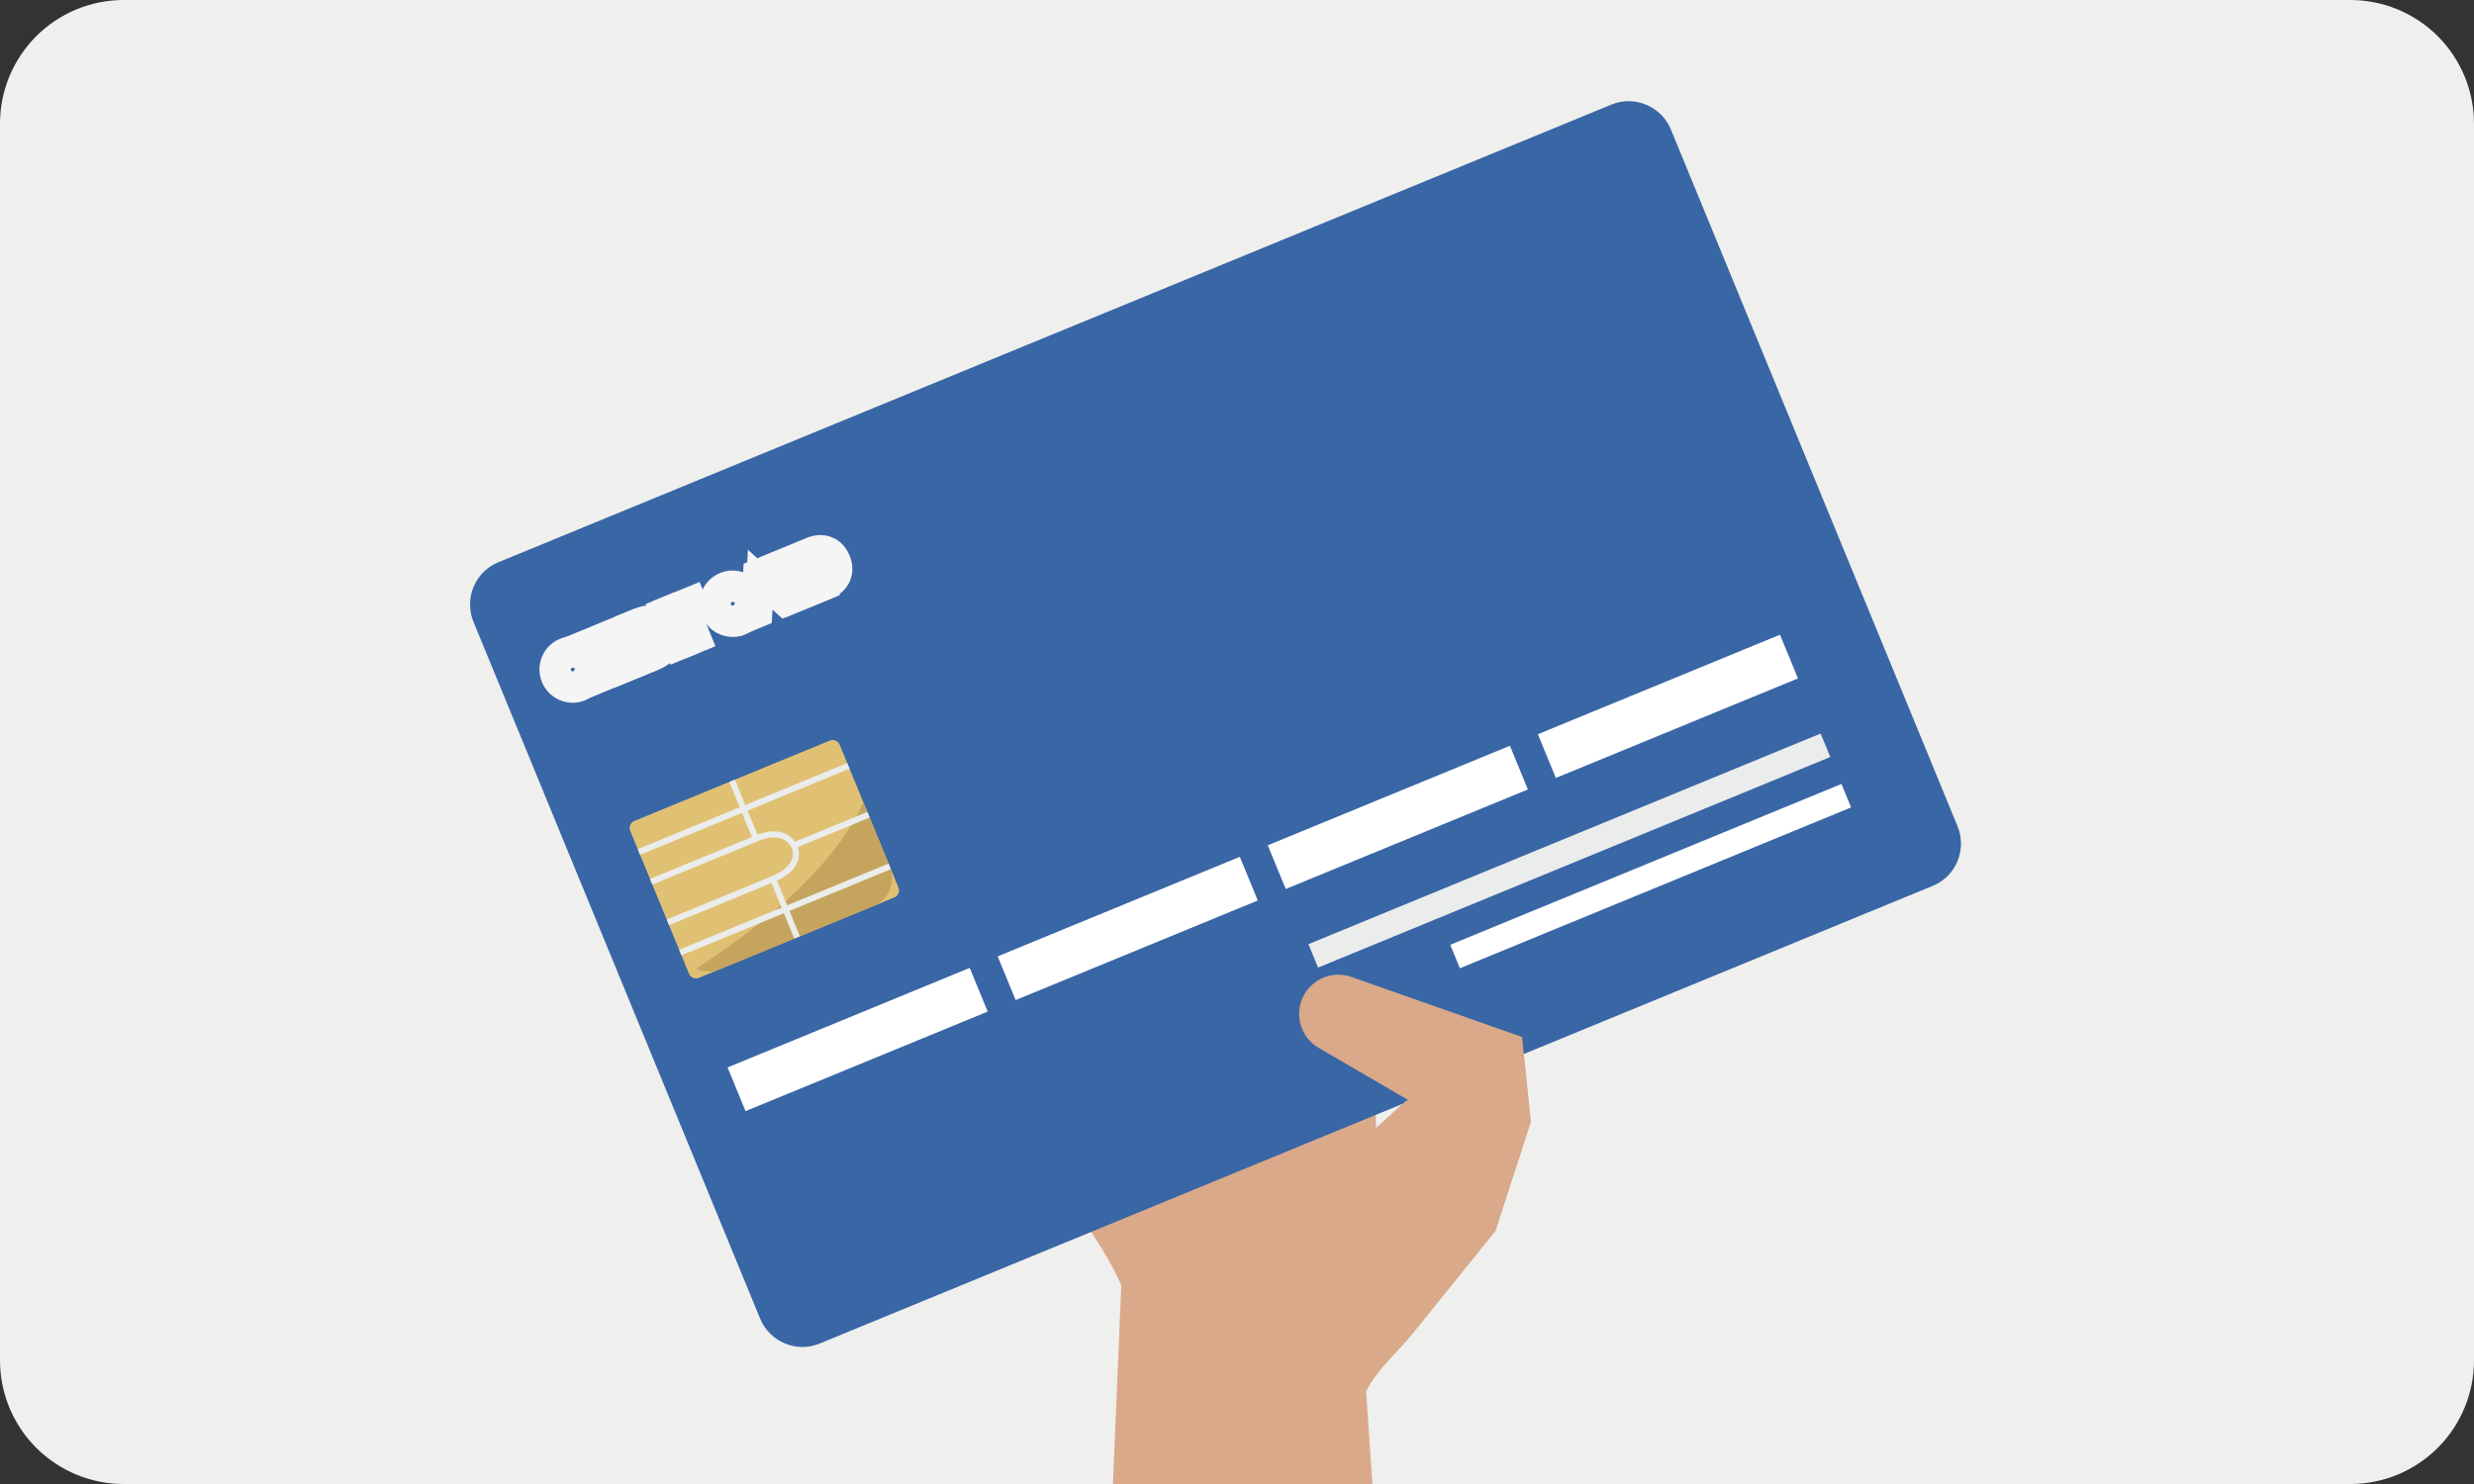 <?xml version="1.0" encoding="utf-8"?>
<svg width="80px" height="48px" viewbox="0 0 80 48" version="1.1" xmlns:xlink="http://www.w3.org/1999/xlink" xmlns="http://www.w3.org/2000/svg">
  <rect width="100%" height="100%" fill="#333333" stroke="none"/>
  <defs>
    <path d="M3.999 0L76.001 0Q76.198 0 76.393 0.019Q76.588 0.039 76.781 0.077Q76.974 0.115 77.162 0.172Q77.35 0.229 77.531 0.304Q77.713 0.38 77.886 0.472Q78.059 0.565 78.223 0.674Q78.386 0.783 78.538 0.908Q78.69 1.032 78.829 1.171Q78.968 1.31 79.092 1.462Q79.217 1.614 79.326 1.777Q79.435 1.941 79.528 2.114Q79.62 2.287 79.696 2.469Q79.771 2.65 79.828 2.838Q79.885 3.026 79.923 3.219Q79.962 3.412 79.981 3.607Q80 3.803 80 3.999L80 44.001Q80 44.197 79.981 44.393Q79.962 44.589 79.923 44.781Q79.885 44.974 79.828 45.162Q79.771 45.35 79.696 45.531Q79.62 45.713 79.528 45.886Q79.435 46.059 79.326 46.223Q79.217 46.386 79.092 46.538Q78.968 46.69 78.829 46.829Q78.69 46.968 78.538 47.092Q78.386 47.217 78.223 47.326Q78.059 47.435 77.886 47.528Q77.713 47.62 77.531 47.696Q77.35 47.771 77.162 47.828Q76.974 47.885 76.781 47.923Q76.588 47.962 76.393 47.981Q76.198 48 76.001 48L3.999 48Q3.803 48 3.607 47.981Q3.412 47.962 3.219 47.923Q3.026 47.885 2.838 47.828Q2.65 47.771 2.469 47.696Q2.287 47.62 2.114 47.528Q1.941 47.435 1.777 47.326Q1.614 47.217 1.462 47.092Q1.31 46.968 1.171 46.829Q1.032 46.69 0.908 46.538Q0.783 46.386 0.674 46.223Q0.565 46.059 0.472 45.886Q0.38 45.713 0.304 45.531Q0.229 45.35 0.172 45.162Q0.115 44.974 0.077 44.781Q0.039 44.589 0.019 44.393Q0 44.197 0 44.001L0 3.999Q0 3.803 0.019 3.607Q0.039 3.412 0.077 3.219Q0.115 3.026 0.172 2.838Q0.229 2.65 0.304 2.469Q0.38 2.287 0.472 2.114Q0.565 1.941 0.674 1.777Q0.783 1.614 0.908 1.462Q1.032 1.31 1.171 1.171Q1.31 1.032 1.462 0.908Q1.614 0.783 1.777 0.674Q1.941 0.565 2.114 0.472Q2.287 0.38 2.469 0.304Q2.65 0.229 2.838 0.172Q3.026 0.115 3.219 0.077Q3.412 0.039 3.607 0.019Q3.803 0 3.999 0Z" id="path_1" />
    <path d="M0 0L16.509 0L16.509 54.743L0 54.743L0 0Z" transform="translate(0.006 0.049)" id="path_2" />
    <path d="M0 0L48.211 0L48.211 40.296L0 40.296L0 0Z" transform="translate(8.384558E-06 0.017)" id="path_3" />
    <clipPath id="mask_1">
      <use xlink:href="#path_1" />
    </clipPath>
    <clipPath id="mask_2">
      <use xlink:href="#path_2" />
    </clipPath>
    <clipPath id="mask_3">
      <use xlink:href="#path_3" />
    </clipPath>
  </defs>
  <g id="assets-icons-payment-Visa-light">
    <g id="Visa-light">
      <path d="M3.999 0L76.001 0Q76.198 0 76.393 0.019Q76.588 0.039 76.781 0.077Q76.974 0.115 77.162 0.172Q77.35 0.229 77.531 0.304Q77.713 0.38 77.886 0.472Q78.059 0.565 78.223 0.674Q78.386 0.783 78.538 0.908Q78.69 1.032 78.829 1.171Q78.968 1.31 79.092 1.462Q79.217 1.614 79.326 1.777Q79.435 1.941 79.528 2.114Q79.62 2.287 79.696 2.469Q79.771 2.65 79.828 2.838Q79.885 3.026 79.923 3.219Q79.962 3.412 79.981 3.607Q80 3.803 80 3.999L80 44.001Q80 44.197 79.981 44.393Q79.962 44.589 79.923 44.781Q79.885 44.974 79.828 45.162Q79.771 45.35 79.696 45.531Q79.62 45.713 79.528 45.886Q79.435 46.059 79.326 46.223Q79.217 46.386 79.092 46.538Q78.968 46.69 78.829 46.829Q78.69 46.968 78.538 47.092Q78.386 47.217 78.223 47.326Q78.059 47.435 77.886 47.528Q77.713 47.62 77.531 47.696Q77.35 47.771 77.162 47.828Q76.974 47.885 76.781 47.923Q76.588 47.962 76.393 47.981Q76.198 48 76.001 48L3.999 48Q3.803 48 3.607 47.981Q3.412 47.962 3.219 47.923Q3.026 47.885 2.838 47.828Q2.65 47.771 2.469 47.696Q2.287 47.62 2.114 47.528Q1.941 47.435 1.777 47.326Q1.614 47.217 1.462 47.092Q1.31 46.968 1.171 46.829Q1.032 46.69 0.908 46.538Q0.783 46.386 0.674 46.223Q0.565 46.059 0.472 45.886Q0.38 45.713 0.304 45.531Q0.229 45.35 0.172 45.162Q0.115 44.974 0.077 44.781Q0.039 44.589 0.019 44.393Q0 44.197 0 44.001L0 3.999Q0 3.803 0.019 3.607Q0.039 3.412 0.077 3.219Q0.115 3.026 0.172 2.838Q0.229 2.65 0.304 2.469Q0.38 2.287 0.472 2.114Q0.565 1.941 0.674 1.777Q0.783 1.614 0.908 1.462Q1.032 1.31 1.171 1.171Q1.31 1.032 1.462 0.908Q1.614 0.783 1.777 0.674Q1.941 0.565 2.114 0.472Q2.287 0.38 2.469 0.304Q2.65 0.229 2.838 0.172Q3.026 0.115 3.219 0.077Q3.412 0.039 3.607 0.019Q3.803 0 3.999 0Z" id="Rectangle" fill="#EFEFEE" fill-rule="evenodd" stroke="none" />
      <g clip-path="url(#mask_1)">
        <g id="Group-71" transform="translate(15.2 3.2)">
          <g id="Group-3" transform="translate(17.784 23.239)">
            <path d="M0 0L16.509 0L16.509 54.743L0 54.743L0 0Z" transform="translate(0.006 0.049)" id="Clip-2" fill="none" fill-rule="evenodd" stroke="none" />
            <g clip-path="url(#mask_2)">
              <path d="M12.503 9.11C12.519 9.076 12.087 9.465 11.508 9.995L11.457 8.459L12.549 9.096L12.503 9.11ZM15.367 13.32C15.367 13.319 16.509 9.802 16.509 9.802L16.227 7.055L11.355 5.339L11.21 0.91L7.128 0L1.686 0.82L0 10.202L0.092 10.284C0.525 10.909 2.709 13.682 3.268 15.095L1.598 54.743L13.622 54.743L11.186 18.509C11.533 17.794 12.194 17.258 12.692 16.639C13.584 15.533 14.475 14.426 15.367 13.32L15.367 13.32Z" transform="translate(0.006 0.049)" id="Fill-1" fill="#DAA98A" fill-rule="evenodd" stroke="none" />
            </g>
          </g>
          <path d="M0 1.134L2.378 0L9.929 0.714L13.705 1.855L13.705 4.424L9.778 4.995L4.342 4.424L0.612 3.212L0 1.134Z" transform="translate(19.399 22.994)" id="Fill-4" fill="#DAA98A" fill-rule="evenodd" stroke="none" />
          <g id="Group-10" transform="translate(0 0.055)">
            <path d="M0 0L48.211 0L48.211 40.296L0 40.296L0 0Z" transform="translate(8.384558E-06 0.017)" id="Clip-9" fill="none" fill-rule="evenodd" stroke="none" />
            <g clip-path="url(#mask_3)">
              <path d="M47.305 25.378L11.299 40.187C10.553 40.494 9.689 40.13 9.38 39.379L0.111 16.842C-0.198 16.09 0.16 15.225 0.906 14.918L36.912 0.109C37.658 -0.198 38.522 0.166 38.831 0.917L48.1 23.454C48.409 24.205 48.051 25.071 47.305 25.378" transform="translate(8.384558E-06 0.017)" id="Fill-8" fill="#3966A5" fill-rule="evenodd" stroke="none" />
            </g>
          </g>
          <path d="M8.56 5.091L2.238 7.692C2.113 7.743 1.97 7.683 1.919 7.559L0.018 2.937C-0.033 2.813 0.027 2.669 0.151 2.618L6.473 0.018C6.597 -0.033 6.74 0.027 6.791 0.151L8.692 4.773C8.743 4.897 8.684 5.04 8.56 5.091" transform="translate(5.161 20.736)" id="Fill-11" fill="#E0C173" fill-rule="evenodd" stroke="none" />
          <path d="M6.265 2.073L5.413 0C4.414 2.262 1.71 4.279 0 5.382C0.237 5.489 0.514 5.503 0.771 5.397L5.735 3.356C6.233 3.151 6.471 2.574 6.265 2.073" transform="translate(7.306 22.751)" id="Fill-13" fill="#C5A45D" fill-rule="evenodd" stroke="none" />
          <path d="M8.411 1.414L0.581 4.634L0 3.22L7.83 0L8.411 1.414Z" transform="translate(8.327 28.106)" id="Fill-15" fill="#FFFFFF" fill-rule="evenodd" stroke="none" />
          <path d="M8.411 1.414L0.581 4.634L0 3.22L7.83 0L8.411 1.414Z" transform="translate(17.061 24.513)" id="Fill-17" fill="#FFFFFF" fill-rule="evenodd" stroke="none" />
          <path d="M8.411 1.414L0.581 4.634L0 3.22L7.83 0L8.411 1.414Z" transform="translate(25.795 20.921)" id="Fill-19" fill="#FFFFFF" fill-rule="evenodd" stroke="none" />
          <path d="M8.411 1.414L0.581 4.634L0 3.22L7.83 0L8.411 1.414Z" transform="translate(34.529 17.329)" id="Fill-21" fill="#FFFFFF" fill-rule="evenodd" stroke="none" />
          <path d="M1.198 0.859C1.138 1.015 1.01 1.139 0.858 1.202C0.542 1.332 0.178 1.178 0.047 0.86C-0.084 0.542 0.067 0.177 0.383 0.047C0.534 -0.015 0.714 -0.017 0.864 0.051L0.819 0.152C0.669 0.094 0.538 0.106 0.426 0.152C0.169 0.258 0.044 0.556 0.151 0.817C0.258 1.077 0.557 1.203 0.815 1.097C0.928 1.05 1.025 0.968 1.094 0.821L1.198 0.859Z" transform="translate(2.694 17.832)" id="Fill-23" fill="#F5F5F5" fill-rule="evenodd" stroke="none" />
          <path d="M1.198 0.859C1.138 1.015 1.01 1.139 0.858 1.202C0.542 1.332 0.178 1.178 0.047 0.86C-0.084 0.542 0.067 0.177 0.383 0.047C0.534 -0.015 0.714 -0.017 0.864 0.051L0.819 0.152C0.669 0.094 0.538 0.106 0.426 0.152C0.169 0.258 0.044 0.556 0.151 0.817C0.258 1.077 0.557 1.203 0.815 1.097C0.928 1.05 1.025 0.968 1.094 0.821L1.198 0.859Z" transform="translate(2.694 17.832)" id="Stroke-25" fill="none" fill-rule="evenodd" stroke="#F5F5F5" stroke-width="0.9" />
          <path d="M0.318 0.641L0.549 0.546C0.663 0.499 0.718 0.367 0.671 0.253C0.624 0.139 0.492 0.083 0.378 0.13L0.147 0.225L0.318 0.641ZM0.463 1.288L0 0.163L0.335 0.025C0.507 -0.045 0.705 0.038 0.776 0.21C0.831 0.344 0.792 0.504 0.682 0.596L1.15 1.005L1.032 1.054L0.579 0.656L0.362 0.746L0.567 1.245L0.463 1.288Z" transform="translate(3.674 17.488)" id="Fill-27" fill="#F5F5F5" fill-rule="evenodd" stroke="none" />
          <path d="M0.318 0.641L0.549 0.546C0.663 0.499 0.718 0.367 0.671 0.253C0.624 0.139 0.492 0.083 0.378 0.13L0.147 0.225L0.318 0.641ZM0.463 1.288L0 0.163L0.335 0.025C0.507 -0.045 0.705 0.038 0.776 0.21C0.831 0.344 0.792 0.504 0.682 0.596L1.15 1.005L1.032 1.054L0.579 0.656L0.362 0.746L0.567 1.245L0.463 1.288Z" transform="translate(3.674 17.488)" id="Stroke-29" fill="none" fill-rule="evenodd" stroke="#F5F5F5" stroke-width="0.9" />
          <path d="M0.152 0.294L0.282 0.609L0.684 0.444L0.727 0.549L0.325 0.714L0.528 1.209L0.989 1.02L1.032 1.125L0.463 1.359L0 0.234L0.569 0L0.613 0.105L0.152 0.294Z" transform="translate(4.495 17.079)" id="Fill-31" fill="#F5F5F5" fill-rule="evenodd" stroke="none" />
          <path d="M0.152 0.294L0.282 0.609L0.684 0.444L0.727 0.549L0.325 0.714L0.528 1.209L0.989 1.02L1.032 1.125L0.463 1.359L0 0.234L0.569 0L0.613 0.105L0.152 0.294Z" transform="translate(4.495 17.079)" id="Stroke-33" fill="none" fill-rule="evenodd" stroke="#F5F5F5" stroke-width="0.9" />
          <path d="M0.524 1.14L0.67 1.08C0.958 0.962 1.074 0.721 0.953 0.425C0.831 0.13 0.581 0.047 0.294 0.165L0.148 0.225L0.524 1.14ZM0.463 1.288L0 0.163L0.25 0.06C0.596 -0.082 0.912 0.03 1.057 0.382C1.202 0.735 1.059 1.043 0.713 1.185L0.463 1.288Z" transform="translate(5.258 16.836)" id="Fill-35" fill="#F5F5F5" fill-rule="evenodd" stroke="none" />
          <path d="M0.524 1.14L0.67 1.08C0.958 0.962 1.074 0.721 0.953 0.425C0.831 0.13 0.581 0.047 0.294 0.165L0.148 0.225L0.524 1.14ZM0.463 1.288L0 0.163L0.25 0.06C0.596 -0.082 0.912 0.03 1.057 0.382C1.202 0.735 1.059 1.043 0.713 1.185L0.463 1.288Z" transform="translate(5.258 16.836)" id="Stroke-37" fill="none" fill-rule="evenodd" stroke="#F5F5F5" stroke-width="0.9" />
          <path d="M0.567 1.125L0.463 1.168L0 0.043L0.104 0L0.567 1.125Z" transform="translate(6.263 16.543)" id="Fill-39" fill="#F5F5F5" fill-rule="evenodd" stroke="none" />
          <path d="M0.567 1.125L0.463 1.168L0 0.043L0.104 0L0.567 1.125Z" transform="translate(6.263 16.543)" id="Stroke-41" fill="none" fill-rule="evenodd" stroke="#F5F5F5" stroke-width="0.9" />
          <path d="M0.733 0.105L0.441 0.225L0.861 1.245L0.756 1.288L0.337 0.268L0.043 0.389L0 0.284L0.69 0L0.733 0.105Z" transform="translate(6.487 16.21)" id="Fill-43" fill="#F5F5F5" fill-rule="evenodd" stroke="none" />
          <path d="M0.733 0.105L0.441 0.225L0.861 1.245L0.756 1.288L0.337 0.268L0.043 0.389L0 0.284L0.69 0L0.733 0.105Z" transform="translate(6.487 16.21)" id="Stroke-45" fill="none" fill-rule="evenodd" stroke="#F5F5F5" stroke-width="0.9" />
          <path d="M1.198 0.859C1.139 1.015 1.01 1.139 0.858 1.202C0.542 1.332 0.178 1.178 0.047 0.86C-0.084 0.542 0.067 0.177 0.383 0.047C0.534 -0.015 0.714 -0.017 0.864 0.051L0.819 0.152C0.669 0.094 0.538 0.106 0.426 0.152C0.169 0.258 0.044 0.556 0.151 0.817C0.258 1.077 0.557 1.203 0.815 1.097C0.928 1.05 1.025 0.968 1.094 0.821L1.198 0.859Z" transform="translate(7.868 15.704)" id="Fill-47" fill="#F5F5F5" fill-rule="evenodd" stroke="none" />
          <path d="M1.198 0.859C1.139 1.015 1.01 1.139 0.858 1.202C0.542 1.332 0.178 1.178 0.047 0.86C-0.084 0.542 0.067 0.177 0.383 0.047C0.534 -0.015 0.714 -0.017 0.864 0.051L0.819 0.152C0.669 0.094 0.538 0.106 0.426 0.152C0.169 0.258 0.044 0.556 0.151 0.817C0.258 1.077 0.557 1.203 0.815 1.097C0.928 1.05 1.025 0.968 1.094 0.821L1.198 0.859Z" transform="translate(7.868 15.704)" id="Stroke-49" fill="none" fill-rule="evenodd" stroke="#F5F5F5" stroke-width="0.9" />
          <path d="M0.146 0.763L0.579 0.585L0.176 0.218L0.146 0.763ZM0.104 0L1.101 0.905L0.986 0.952L0.673 0.669L0.138 0.889L0.116 1.31L0 1.358L0.074 0.012L0.104 0Z" transform="translate(9.206 15.333)" id="Fill-51" fill="#F5F5F5" fill-rule="evenodd" stroke="none" />
          <path d="M0.146 0.763L0.579 0.585L0.176 0.218L0.146 0.763ZM0.104 0L1.101 0.905L0.986 0.952L0.673 0.669L0.138 0.889L0.116 1.31L0 1.358L0.074 0.012L0.104 0Z" transform="translate(9.206 15.333)" id="Stroke-53" fill="none" fill-rule="evenodd" stroke="#F5F5F5" stroke-width="0.9" />
          <path d="M0.318 0.641L0.549 0.546C0.663 0.499 0.718 0.367 0.671 0.253C0.624 0.139 0.492 0.084 0.378 0.13L0.147 0.225L0.318 0.641ZM0.463 1.288L0 0.163L0.335 0.025C0.507 -0.045 0.705 0.038 0.776 0.211C0.831 0.344 0.792 0.504 0.682 0.596L1.15 1.006L1.032 1.054L0.579 0.656L0.362 0.746L0.567 1.245L0.463 1.288Z" transform="translate(9.978 14.895)" id="Fill-55" fill="#F5F5F5" fill-rule="evenodd" stroke="none" />
          <path d="M0.318 0.641L0.549 0.546C0.663 0.499 0.718 0.367 0.671 0.253C0.624 0.139 0.492 0.084 0.378 0.13L0.147 0.225L0.318 0.641ZM0.463 1.288L0 0.163L0.335 0.025C0.507 -0.045 0.705 0.038 0.776 0.211C0.831 0.344 0.792 0.504 0.682 0.596L1.15 1.006L1.032 1.054L0.579 0.656L0.362 0.746L0.567 1.245L0.463 1.288Z" transform="translate(9.978 14.895)" id="Stroke-57" fill="none" fill-rule="evenodd" stroke="#F5F5F5" stroke-width="0.9" />
          <path d="M0.524 1.14L0.67 1.08C0.958 0.962 1.074 0.721 0.953 0.425C0.831 0.13 0.581 0.047 0.294 0.165L0.148 0.225L0.524 1.14ZM0.463 1.288L0 0.163L0.25 0.06C0.596 -0.082 0.912 0.03 1.057 0.382C1.202 0.735 1.059 1.043 0.713 1.185L0.463 1.288Z" transform="translate(10.799 14.557)" id="Fill-59" fill="#F5F5F5" fill-rule="evenodd" stroke="none" />
          <path d="M0.524 1.14L0.67 1.08C0.958 0.962 1.074 0.721 0.953 0.425C0.831 0.13 0.581 0.047 0.294 0.165L0.148 0.225L0.524 1.14ZM0.463 1.288L0 0.163L0.25 0.06C0.596 -0.082 0.912 0.03 1.057 0.382C1.202 0.735 1.059 1.043 0.713 1.185L0.463 1.288Z" transform="translate(10.799 14.557)" id="Stroke-61" fill="none" fill-rule="evenodd" stroke="#F5F5F5" stroke-width="0.9" />
          <path d="M16.876 0.759L0.312 7.571L0 6.813L16.564 0L16.876 0.759Z" transform="translate(27.109 20.526)" id="Fill-63" fill="#EBECEC" fill-rule="evenodd" stroke="none" />
          <path d="M12.961 0.759L0.312 5.961L0 5.202L12.649 0L12.961 0.759Z" transform="translate(31.696 22.157)" id="Fill-65" fill="#FFFFFF" fill-rule="evenodd" stroke="none" />
          <path d="M6.848 0.182L6.773 0L3.477 1.356L3.14 0.536L2.959 0.61L3.296 1.43L0 2.786L0.075 2.968L3.371 1.612L3.692 2.393L0.396 3.749L0.471 3.931L3.767 2.575L3.77 2.582L3.864 2.535C3.896 2.519 4.651 2.151 4.968 2.724C4.969 2.725 5.06 2.891 4.992 3.097C4.919 3.318 4.698 3.508 4.337 3.661L0.935 5.06L1.01 5.242L4.322 3.88L4.649 4.675L1.337 6.038L1.412 6.22L4.724 4.858L5.061 5.677L5.242 5.603L4.905 4.783L8.185 3.434L8.111 3.252L4.83 4.601L4.502 3.803C4.866 3.632 5.093 3.416 5.177 3.16C5.239 2.974 5.208 2.813 5.177 2.718L7.498 1.763L7.423 1.581L5.085 2.543C4.773 2.102 4.207 2.181 3.872 2.316L3.552 1.538L6.848 0.182Z" transform="translate(5.423 21.481)" id="Fill-67" fill="#EBECEC" fill-rule="evenodd" stroke="none" />
          <path d="M3.484 4.07L3.531 4.057L0.629 2.364C-0.11 1.933 -0.219 0.908 0.414 0.331C0.759 0.016 1.249 -0.083 1.69 0.072L7.209 2.015L7.49 4.762C7.49 4.762 6.348 8.28 6.348 8.28C5.457 9.386 4.565 10.493 3.674 11.599C3.175 12.218 2.514 12.754 2.168 13.469L1.707 5.734C1.707 5.734 3.531 3.97 3.484 4.07" transform="translate(26.809 28.327)" id="Fill-69" fill="#DAA98A" fill-rule="evenodd" stroke="none" />
        </g>
      </g>
    </g>
  </g>
</svg>